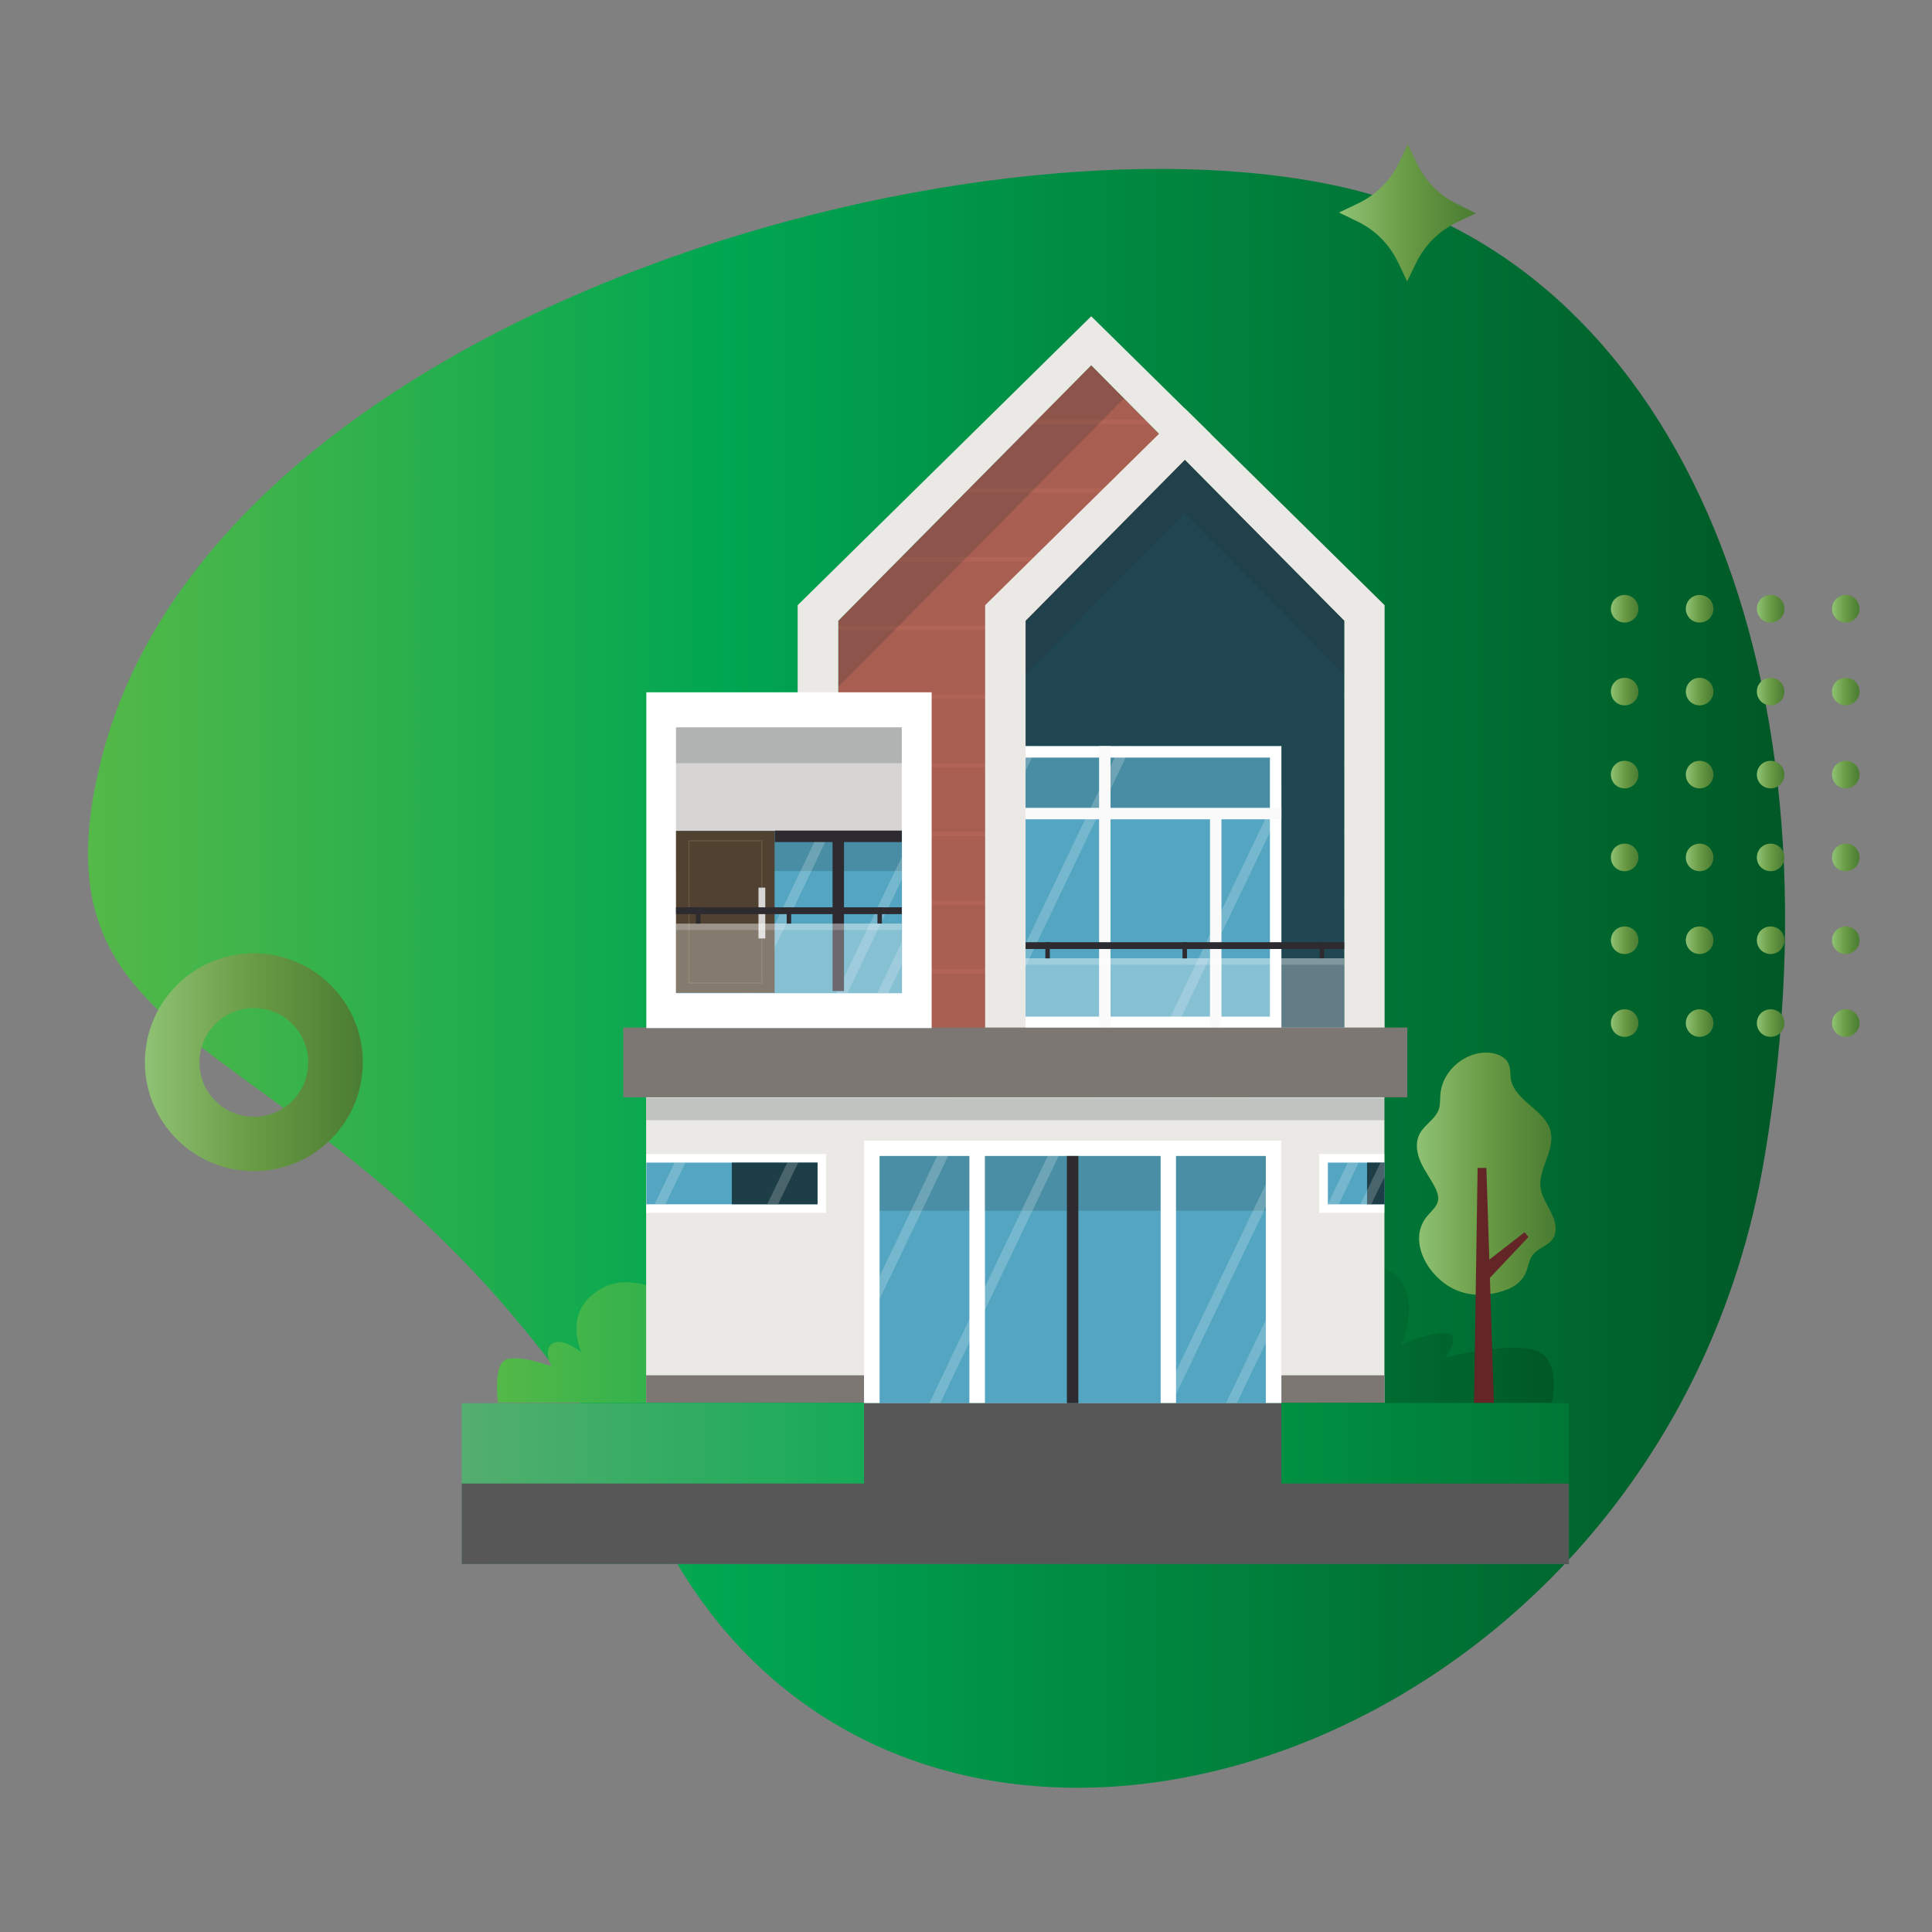 <?xml version="1.0" encoding="utf-8"?>
<!-- Generator: Adobe Illustrator 24.0.1, SVG Export Plug-In . SVG Version: 6.00 Build 0)  -->
<!DOCTYPE svg PUBLIC "-//W3C//DTD SVG 1.1//EN" "http://www.w3.org/Graphics/SVG/1.1/DTD/svg11.dtd">
<svg version="1.1" id="Layer_1" xmlns:x="http://ns.adobe.com/Extensibility/1.0/" xmlns:i="http://ns.adobe.com/AdobeIllustrator/10.0/" xmlns:graph="http://ns.adobe.com/Graphs/1.0/"
	 xmlns="http://www.w3.org/2000/svg" xmlns:xlink="http://www.w3.org/1999/xlink" x="0px" y="0px" viewBox="0 0 1080 1080"
	 style="enable-background:new 0 0 1080 1080;" xml:space="preserve">
<rect x="0" y="0" width="1080" height="1080" fill="#808080" stroke="none"/>
<style type="text/css">
	.st0{fill:url(#SVGID_1_);}
	.st1{fill:url(#SVGID_2_);}
	.st2{fill:url(#SVGID_3_);}
	.st3{fill:#A85E51;}
	.st4{fill:#B16355;}
	.st5{opacity:0.2;fill:#223030;}
	.st6{fill:#EAE9E5;}
	.st7{fill:#204652;}
	.st8{fill:#53A5C1;}
	.st9{opacity:0.2;fill:#FFFFFF;}
	.st10{fill:#FFFFFF;}
	.st11{fill:none;stroke:#FAFAFA;stroke-width:6.399;stroke-miterlimit:10;}
	.st12{fill:#7C7772;}
	.st13{opacity:0.3;fill:#FFFFFF;}
	.st14{fill:#2D2A30;}
	.st15{opacity:0.2;}
	.st16{fill:#223030;}
	.st17{fill:none;stroke:#2D2A30;stroke-width:6.399;stroke-miterlimit:10;}
	.st18{fill:#D6D5D3;}
	.st19{fill:#504131;}
	.st20{fill:none;stroke:#63523E;stroke-width:0.8;stroke-miterlimit:10;}
	.st21{fill:#1D3D47;}
	.st22{fill:#575757;}
	.st23{fill:url(#SVGID_4_);}
	.st24{fill:#632526;}
	.st25{fill:url(#SVGID_5_);}
	.st26{fill:url(#SVGID_6_);}
	.st27{fill:url(#SVGID_7_);}
	.st28{fill:url(#SVGID_8_);}
	.st29{fill:url(#SVGID_9_);}
	.st30{fill:url(#SVGID_10_);}
	.st31{fill:url(#SVGID_11_);}
	.st32{fill:url(#SVGID_12_);}
	.st33{fill:url(#SVGID_13_);}
	.st34{fill:url(#SVGID_14_);}
	.st35{fill:url(#SVGID_15_);}
	.st36{fill:url(#SVGID_16_);}
	.st37{fill:url(#SVGID_17_);}
	.st38{fill:url(#SVGID_18_);}
	.st39{fill:url(#SVGID_19_);}
	.st40{fill:url(#SVGID_20_);}
	.st41{fill:url(#SVGID_21_);}
	.st42{fill:url(#SVGID_22_);}
	.st43{fill:url(#SVGID_23_);}
	.st44{fill:url(#SVGID_24_);}
	.st45{fill:url(#SVGID_25_);}
	.st46{fill:url(#SVGID_26_);}
	.st47{fill:url(#SVGID_27_);}
	.st48{fill:url(#SVGID_28_);}
	.st49{fill:url(#SVGID_29_);}
	.st50{fill:url(#SVGID_30_);}
</style>
<linearGradient id="SVGID_1_" gradientUnits="userSpaceOnUse" x1="49.175" y1="546.865" x2="997.868" y2="546.865">
	<stop  offset="0" style="stop-color:#54B948"/>
	<stop  offset="0.376" style="stop-color:#00A651"/>
	<stop  offset="1" style="stop-color:#005826"/>
</linearGradient>
<path class="st0" d="M986.3,647.4c-58,343.6-475.5,475.2-614.6,214.6C209.4,558.3,6.7,618.5,57,423
	c63.4-246.3,484.1-365.9,693.9-318.3C931.2,145.6,1033.8,365.7,986.3,647.4z"/>
<g>
	<linearGradient id="SVGID_2_" gradientUnits="userSpaceOnUse" x1="277.951" y1="737.871" x2="868.636" y2="737.871">
		<stop  offset="0" style="stop-color:#54B948"/>
		<stop  offset="0.376" style="stop-color:#00A651"/>
		<stop  offset="1" style="stop-color:#005826"/>
	</linearGradient>
	<path class="st1" d="M856.3,754.2c-17.2-3.4-48.3,4.6-48.3,4.6s9.4-12.2,0.8-13.4c-8.7-1.2-25.4,6.2-25.4,6.2s21.3-46.7-31-46.8
		c-52.3-0.1-100.6,52.1-100.6,52.1s12.5-37.2-23.2-42.1c-35.7-4.9-54.8,24.5-54.8,24.5s7.8-14.1-7.6-17.7c-15.4-3.6-32,21.2-32,21.2
		s-1.3-50.2-47.1-51.1c-45.7-0.9-53.6,39.5-53.6,39.5s-5.9-11-16.3-12c-10.4-1-15.9,21.3-15.9,21.3s-39.5-33.5-63.8-20.9
		c-24.3,12.6-12.4,36.4-12.4,36.4s-10.4-8.4-16.1-5.1c-5.7,3.4-0.8,12.8-0.8,12.8s-20.5-7.5-26.5-3c-6,4.5-3.3,23.4-3.3,23.4
		l589.1,0C867.6,784.2,873.6,757.6,856.3,754.2z"/>
	<linearGradient id="SVGID_3_" gradientUnits="userSpaceOnUse" x1="258.088" y1="829.345" x2="876.976" y2="829.345">
		<stop  offset="0" style="stop-color:#54AE6F"/>
		<stop  offset="0.489" style="stop-color:#00AA4F"/>
		<stop  offset="1" style="stop-color:#007736"/>
	</linearGradient>
	<rect x="258.1" y="784.4" class="st2" width="618.9" height="89.9"/>
	<g>
		<polygon class="st3" points="751.3,347 751.3,574.7 468.6,574.7 468.6,347 501.4,313.9 503.9,311.4 539.4,275.5 541.8,273 
			577.4,237.1 579.8,234.6 610,204.2 640.1,234.6 642.6,237.1 678.1,273 680.6,275.5 716.1,311.4 718.5,313.9 		"/>
		<g>
			<polygon class="st4" points="642.6,237.1 577.4,237.1 579.8,234.6 640.1,234.6 			"/>
			<polygon class="st4" points="680.6,275.5 539.4,275.5 541.8,273 678.1,273 			"/>
			<polygon class="st4" points="718.5,313.9 501.4,313.9 503.9,311.4 716.1,311.4 			"/>
			<rect x="468.6" y="349.8" class="st4" width="282.7" height="2.5"/>
			<rect x="468.6" y="388.2" class="st4" width="282.7" height="2.5"/>
			<rect x="468.6" y="426.6" class="st4" width="282.7" height="2.5"/>
			<rect x="468.6" y="465" class="st4" width="282.7" height="2.5"/>
			<rect x="468.6" y="503.4" class="st4" width="282.7" height="2.5"/>
			<rect x="468.6" y="541.8" class="st4" width="282.7" height="2.5"/>
		</g>
		<polygon class="st5" points="468.6,384 628.3,222.7 610,204.2 468.6,347 		"/>
		<polygon class="st6" points="610,176.8 445.9,338.3 445.9,574.7 468.6,574.7 468.6,347 610,204.2 751.4,347 751.4,574.7 
			774,574.7 774,338.3 		"/>
		<polygon class="st7" points="662.3,257.1 573.3,347 573.3,574.7 751.4,574.7 751.4,347 		"/>
		<polygon class="st5" points="662.3,257.1 573.3,347 573.3,376.9 662.3,287 751.4,376.9 751.4,347 		"/>
		<g>
			<rect x="552" y="417.1" class="st8" width="164.3" height="157.6"/>
			<rect x="552" y="417.8" class="st5" width="164.3" height="35.4"/>
			<polygon class="st9" points="579.9,417.1 552,475.2 552,462.5 573.8,417.1 			"/>
			<polygon class="st9" points="632.3,417.1 556.8,574.7 550.7,574.7 626.2,417.1 			"/>
			<polygon class="st9" points="716.3,439.1 716.3,451.9 657.4,574.7 651.3,574.7 			"/>
			<g>
				<g>
					<path class="st10" d="M709.9,423.5v144.8H558.4V423.5H709.9 M716.3,417.1H552v157.6h164.3V417.1L716.3,417.1z"/>
				</g>
			</g>
			<line class="st11" x1="552" y1="454.8" x2="716.3" y2="454.8"/>
			<line class="st11" x1="617.6" y1="417.1" x2="617.6" y2="574.7"/>
			<line class="st11" x1="679.6" y1="454.8" x2="679.6" y2="574.7"/>
		</g>
		<polygon class="st6" points="550.7,338.3 550.7,574.7 573.3,574.7 573.3,347 676.7,242.5 662.3,228.3 		"/>
		<g>
			<rect x="348.4" y="574.4" class="st12" width="438.3" height="39"/>
			<rect x="361.2" y="613.4" class="st6" width="412.7" height="170.7"/>
		</g>
		<rect x="361.2" y="768.8" class="st12" width="412.7" height="15.3"/>
		<g>
			<rect x="573.3" y="535.7" class="st13" width="178.1" height="38.9"/>
			<rect x="573.3" y="526.7" class="st14" width="178.1" height="3.8"/>
			<g>
				
					<rect x="581.1" y="530" transform="matrix(-1.836970e-16 1 -1 -1.836970e-16 1116.857 -54.451)" class="st14" width="9.1" height="2.5"/>
				
					<rect x="657.8" y="530" transform="matrix(-1.836970e-16 1 -1 -1.836970e-16 1193.526 -131.12)" class="st14" width="9.1" height="2.5"/>
				
					<rect x="734.4" y="530" transform="matrix(-1.836970e-16 1 -1 -1.836970e-16 1270.195 -207.79)" class="st14" width="9.1" height="2.5"/>
			</g>
			<rect x="573.3" y="535.7" class="st9" width="178.1" height="3.6"/>
		</g>
		<g>
			<rect x="483" y="637.6" class="st10" width="233.3" height="146.8"/>
			<g>
				<g>
					<g>
						<rect x="491.7" y="646.2" class="st8" width="50.2" height="138.2"/>
					</g>
				</g>
			</g>
			<g>
				<g>
					<g>
						<rect x="550.6" y="646.2" class="st8" width="98.2" height="138.2"/>
					</g>
				</g>
			</g>
			<g>
				<g>
					<g>
						<rect x="657.4" y="646.2" class="st8" width="50.2" height="138.2"/>
					</g>
				</g>
			</g>
			<g class="st15">
				<rect x="491.7" y="646.2" class="st16" width="50.2" height="30.6"/>
			</g>
			<g class="st15">
				<rect x="550.5" y="646.2" class="st16" width="98.2" height="30.6"/>
			</g>
			<g class="st15">
				<rect x="657.4" y="646.2" class="st16" width="50.2" height="30.6"/>
			</g>
			<line class="st17" x1="599.6" y1="784.4" x2="599.6" y2="646.2"/>
			<polygon class="st9" points="530,646.2 491.7,726.2 491.7,713.4 523.9,646.2 			"/>
			<polygon class="st9" points="591.8,646.2 547.2,739.3 538.5,757.4 525.6,784.4 519.5,784.4 538.5,744.6 547.2,726.5 585.7,646.2 
							"/>
			<polygon class="st9" points="707.6,661.9 707.6,674.6 655,784.4 648.9,784.4 			"/>
			<polygon class="st9" points="707.6,737.9 707.6,750.6 691.4,784.4 685.3,784.4 			"/>
		</g>
		<rect x="361.3" y="387" class="st10" width="159.5" height="187.7"/>
		<rect x="377.9" y="406.6" class="st18" width="126.2" height="148.5"/>
		<rect x="378" y="464.5" class="st8" width="126.2" height="90.7"/>
		<rect x="377.9" y="464.5" class="st5" width="126.2" height="22.4"/>
		<polygon class="st9" points="464.3,464.5 420.9,555.2 414.7,555.2 458.2,464.5 		"/>
		<polygon class="st9" points="504.1,479 504.1,491.7 473.7,555.2 467.6,555.2 		"/>
		<polygon class="st9" points="504.1,526.6 504.1,539.3 496.5,555.2 490.4,555.2 		"/>
		<rect x="433.1" y="464.3" class="st14" width="71" height="6.4"/>
		<rect x="465.4" y="466.8" class="st14" width="6.4" height="87.2"/>
		<g>
			<rect x="377.9" y="464.5" class="st19" width="55.1" height="90.5"/>
			<rect x="385.1" y="470" class="st20" width="40.8" height="79.5"/>
			<rect x="424" y="496.2" class="st18" width="3.8" height="28.4"/>
		</g>
		<g>
			<rect x="377.9" y="516.3" class="st13" width="126.2" height="38.9"/>
			<rect x="377.9" y="507.2" class="st14" width="126.2" height="3.8"/>
			<g>
				
					<rect x="385.8" y="510.5" transform="matrix(-1.836970e-16 1 -1 -1.836970e-16 902.043 121.443)" class="st14" width="9.1" height="2.5"/>
				
					<rect x="436.5" y="510.5" transform="matrix(-1.836970e-16 1 -1 -1.836970e-16 952.776 70.71)" class="st14" width="9.1" height="2.5"/>
				
					<rect x="487.2" y="510.5" transform="matrix(-1.836970e-16 1 -1 -1.836970e-16 1003.508 19.978)" class="st14" width="9.1" height="2.5"/>
			</g>
			<rect x="377.9" y="516.3" class="st9" width="126.2" height="3.6"/>
		</g>
		<rect x="377.9" y="406.6" class="st5" width="126.2" height="20"/>
		<rect x="361.3" y="613.7" class="st5" width="412.7" height="12.5"/>
		<g>
			<rect x="361.3" y="645.1" class="st10" width="100.5" height="32.9"/>
			<rect x="361.3" y="649.9" class="st8" width="95.7" height="23.3"/>
			<rect x="409.1" y="649.9" class="st21" width="47.9" height="23.3"/>
			<polygon class="st9" points="383.2,649.9 372,673.1 365.9,673.1 377.1,649.9 			"/>
			<polygon class="st9" points="446.2,649.9 435,673.1 428.9,673.1 440.1,649.9 			"/>
		</g>
		<g>
			<rect x="737.4" y="645.1" class="st10" width="36.4" height="32.9"/>
			<rect x="742.3" y="649.9" class="st8" width="31.7" height="23.3"/>
			<rect x="764.2" y="649.9" class="st21" width="9.8" height="23.3"/>
			<polygon class="st9" points="759.5,649.9 748.4,673.1 742.3,673.1 753.4,649.9 			"/>
			<polygon class="st9" points="774,649.9 774,657.8 766.6,673.1 760.5,673.1 771.7,649.9 			"/>
		</g>
	</g>
	<polygon class="st22" points="483,784.4 716.3,784.4 716.3,829.3 877,829.3 877,874.3 258.1,874.3 258.1,829.3 483,829.3 	"/>
	<g>
		<linearGradient id="SVGID_4_" gradientUnits="userSpaceOnUse" x1="791.994" y1="656.223" x2="869.489" y2="656.223">
			<stop  offset="0" style="stop-color:#8FC274"/>
			<stop  offset="0.5" style="stop-color:#699A44"/>
			<stop  offset="1" style="stop-color:#4A7C32"/>
		</linearGradient>
		<path class="st23" d="M797.9,679.7c2.3-2.8,5.5-5.2,6-8.8c0.3-2.3-0.5-4.6-1.5-6.7c-2.4-4.9-5.8-9.3-8.1-14.3
			c-2.3-5-3.3-11-0.8-15.9c2.7-5.3,8.9-8.3,10.8-13.9c0.9-2.7,0.6-5.6,0.9-8.4c1-13.3,14.2-24.4,27.5-23.2c4.3,0.4,8.9,2.3,10.6,6.2
			c1.2,2.7,0.8,5.7,1.3,8.6c2.2,12.3,19.2,17,22.2,29.1c2.7,11.1-8,22.2-5.3,33.2c1.8,7.6,9.2,14.8,8,23.1c-1,6.8-7.5,7.6-11.9,11.9
			c-3,2.9-3.1,7.6-4.9,11.4c-2,4.2-5.9,7.2-10.3,8.9c-14.2,5.4-28.9,3.6-39.6-7.6C794.2,704.6,789,690.2,797.9,679.7z"/>
		<polygon class="st24" points="824,784.2 826,652.9 830.9,652.9 835.1,784.2 		"/>
		<polygon class="st24" points="829.5,706.5 852.3,688.8 854.4,691.5 830.7,716.6 		"/>
	</g>
</g>
<linearGradient id="SVGID_5_" gradientUnits="userSpaceOnUse" x1="748.413" y1="119.006" x2="824.957" y2="119.006">
	<stop  offset="0" style="stop-color:#8FC274"/>
	<stop  offset="0.5" style="stop-color:#699A44"/>
	<stop  offset="1" style="stop-color:#4A7C32"/>
</linearGradient>
<path class="st25" d="M787,80.7l5.1,10.7c4.7,9.8,12.5,17.8,22.3,22.6l10.7,5.2l-10.7,5.1c-9.8,4.7-17.8,12.5-22.6,22.3l-5.2,10.7
	l-5.1-10.7c-4.7-9.8-12.5-17.8-22.3-22.6l-10.7-5.2l10.7-5.1c9.8-4.7,17.8-12.5,22.6-22.3L787,80.7z"/>
<linearGradient id="SVGID_6_" gradientUnits="userSpaceOnUse" x1="80.94" y1="593.867" x2="202.806" y2="593.867">
	<stop  offset="0" style="stop-color:#8FC274"/>
	<stop  offset="0.5" style="stop-color:#699A44"/>
	<stop  offset="1" style="stop-color:#4A7C32"/>
</linearGradient>
<path class="st26" d="M141.9,532.9c-33.7,0-60.9,27.3-60.9,60.9c0,33.6,27.3,60.9,60.9,60.9c33.7,0,60.9-27.3,60.9-60.9
	C202.8,560.2,175.5,532.9,141.9,532.9z M141.9,624.3c-16.8,0-30.4-13.6-30.4-30.4c0-16.8,13.6-30.4,30.4-30.4
	c16.8,0,30.4,13.6,30.4,30.4C172.3,610.7,158.7,624.3,141.9,624.3z"/>
<g>
	<g>
		<g>
			<linearGradient id="SVGID_7_" gradientUnits="userSpaceOnUse" x1="1024.065" y1="571.939" x2="1039.463" y2="571.939">
				<stop  offset="0" style="stop-color:#8FC274"/>
				<stop  offset="0.5" style="stop-color:#699A44"/>
				<stop  offset="1" style="stop-color:#4A7C32"/>
			</linearGradient>
			<path class="st27" d="M1031.8,579.6c-4.3,0-7.7-3.4-7.7-7.7c0-4.3,3.4-7.7,7.7-7.7c4.3,0,7.7,3.4,7.7,7.7
				C1039.5,576.2,1036,579.6,1031.8,579.6z"/>
			<linearGradient id="SVGID_8_" gradientUnits="userSpaceOnUse" x1="1024.065" y1="525.613" x2="1039.463" y2="525.613">
				<stop  offset="0" style="stop-color:#8FC274"/>
				<stop  offset="0.5" style="stop-color:#699A44"/>
				<stop  offset="1" style="stop-color:#4A7C32"/>
			</linearGradient>
			<path class="st28" d="M1031.8,533.3c-4.3,0-7.7-3.4-7.7-7.7c0-4.3,3.4-7.7,7.7-7.7c4.3,0,7.7,3.4,7.7,7.7
				C1039.5,529.9,1036,533.3,1031.8,533.3z"/>
			<linearGradient id="SVGID_9_" gradientUnits="userSpaceOnUse" x1="1024.065" y1="479.288" x2="1039.463" y2="479.288">
				<stop  offset="0" style="stop-color:#8FC274"/>
				<stop  offset="0.5" style="stop-color:#699A44"/>
				<stop  offset="1" style="stop-color:#4A7C32"/>
			</linearGradient>
			<path class="st29" d="M1031.8,487c-4.3,0-7.7-3.4-7.7-7.7s3.4-7.7,7.7-7.7c4.3,0,7.7,3.4,7.7,7.7S1036,487,1031.8,487z"/>
			<linearGradient id="SVGID_10_" gradientUnits="userSpaceOnUse" x1="1024.065" y1="432.962" x2="1039.463" y2="432.962">
				<stop  offset="0" style="stop-color:#8FC274"/>
				<stop  offset="0.5" style="stop-color:#699A44"/>
				<stop  offset="1" style="stop-color:#4A7C32"/>
			</linearGradient>
			<path class="st30" d="M1031.8,440.7c-4.3,0-7.7-3.4-7.7-7.7s3.4-7.7,7.7-7.7c4.3,0,7.7,3.4,7.7,7.7S1036,440.7,1031.8,440.7z"/>
			<linearGradient id="SVGID_11_" gradientUnits="userSpaceOnUse" x1="1024.065" y1="386.636" x2="1039.463" y2="386.636">
				<stop  offset="0" style="stop-color:#8FC274"/>
				<stop  offset="0.5" style="stop-color:#699A44"/>
				<stop  offset="1" style="stop-color:#4A7C32"/>
			</linearGradient>
			<path class="st31" d="M1031.8,394.3c-4.3,0-7.7-3.4-7.7-7.7c0-4.3,3.4-7.7,7.7-7.7c4.3,0,7.7,3.4,7.7,7.7
				C1039.5,390.9,1036,394.3,1031.8,394.3z"/>
			<linearGradient id="SVGID_12_" gradientUnits="userSpaceOnUse" x1="1024.065" y1="340.31" x2="1039.463" y2="340.31">
				<stop  offset="0" style="stop-color:#8FC274"/>
				<stop  offset="0.5" style="stop-color:#699A44"/>
				<stop  offset="1" style="stop-color:#4A7C32"/>
			</linearGradient>
			<path class="st32" d="M1031.8,348c-4.3,0-7.7-3.4-7.7-7.7c0-4.3,3.4-7.7,7.7-7.7c4.3,0,7.7,3.4,7.7,7.7
				C1039.5,344.6,1036,348,1031.8,348z"/>
		</g>
		<g>
			<linearGradient id="SVGID_13_" gradientUnits="userSpaceOnUse" x1="982.15" y1="571.939" x2="997.547" y2="571.939">
				<stop  offset="0" style="stop-color:#8FC274"/>
				<stop  offset="0.5" style="stop-color:#699A44"/>
				<stop  offset="1" style="stop-color:#4A7C32"/>
			</linearGradient>
			<path class="st33" d="M989.8,579.6c-4.3,0-7.7-3.4-7.7-7.7c0-4.3,3.4-7.7,7.7-7.7s7.7,3.4,7.7,7.7
				C997.5,576.2,994.1,579.6,989.8,579.6z"/>
			<linearGradient id="SVGID_14_" gradientUnits="userSpaceOnUse" x1="982.15" y1="525.613" x2="997.547" y2="525.613">
				<stop  offset="0" style="stop-color:#8FC274"/>
				<stop  offset="0.5" style="stop-color:#699A44"/>
				<stop  offset="1" style="stop-color:#4A7C32"/>
			</linearGradient>
			<path class="st34" d="M989.8,533.3c-4.3,0-7.7-3.4-7.7-7.7c0-4.3,3.4-7.7,7.7-7.7s7.7,3.4,7.7,7.7
				C997.5,529.9,994.1,533.3,989.8,533.3z"/>
			<linearGradient id="SVGID_15_" gradientUnits="userSpaceOnUse" x1="982.15" y1="479.288" x2="997.547" y2="479.288">
				<stop  offset="0" style="stop-color:#8FC274"/>
				<stop  offset="0.5" style="stop-color:#699A44"/>
				<stop  offset="1" style="stop-color:#4A7C32"/>
			</linearGradient>
			<path class="st35" d="M989.8,487c-4.3,0-7.7-3.4-7.7-7.7s3.4-7.7,7.7-7.7s7.7,3.4,7.7,7.7S994.1,487,989.8,487z"/>
			<linearGradient id="SVGID_16_" gradientUnits="userSpaceOnUse" x1="982.15" y1="432.962" x2="997.547" y2="432.962">
				<stop  offset="0" style="stop-color:#8FC274"/>
				<stop  offset="0.5" style="stop-color:#699A44"/>
				<stop  offset="1" style="stop-color:#4A7C32"/>
			</linearGradient>
			<path class="st36" d="M989.8,440.7c-4.3,0-7.7-3.4-7.7-7.7s3.4-7.7,7.7-7.7s7.7,3.4,7.7,7.7S994.1,440.7,989.8,440.7z"/>
			<linearGradient id="SVGID_17_" gradientUnits="userSpaceOnUse" x1="982.15" y1="386.636" x2="997.547" y2="386.636">
				<stop  offset="0" style="stop-color:#8FC274"/>
				<stop  offset="0.5" style="stop-color:#699A44"/>
				<stop  offset="1" style="stop-color:#4A7C32"/>
			</linearGradient>
			<path class="st37" d="M989.8,394.3c-4.3,0-7.7-3.4-7.7-7.7c0-4.3,3.4-7.7,7.7-7.7s7.7,3.4,7.7,7.7
				C997.5,390.9,994.1,394.3,989.8,394.3z"/>
			<linearGradient id="SVGID_18_" gradientUnits="userSpaceOnUse" x1="982.15" y1="340.31" x2="997.547" y2="340.31">
				<stop  offset="0" style="stop-color:#8FC274"/>
				<stop  offset="0.5" style="stop-color:#699A44"/>
				<stop  offset="1" style="stop-color:#4A7C32"/>
			</linearGradient>
			<path class="st38" d="M989.8,348c-4.3,0-7.7-3.4-7.7-7.7c0-4.3,3.4-7.7,7.7-7.7s7.7,3.4,7.7,7.7C997.5,344.6,994.1,348,989.8,348
				z"/>
		</g>
	</g>
	<g>
		<g>
			<linearGradient id="SVGID_19_" gradientUnits="userSpaceOnUse" x1="942.404" y1="571.939" x2="957.801" y2="571.939">
				<stop  offset="0" style="stop-color:#8FC274"/>
				<stop  offset="0.5" style="stop-color:#699A44"/>
				<stop  offset="1" style="stop-color:#4A7C32"/>
			</linearGradient>
			<path class="st39" d="M950.1,579.6c-4.3,0-7.7-3.4-7.7-7.7c0-4.3,3.4-7.7,7.7-7.7c4.3,0,7.7,3.4,7.7,7.7
				C957.8,576.2,954.4,579.6,950.1,579.6z"/>
			<linearGradient id="SVGID_20_" gradientUnits="userSpaceOnUse" x1="942.404" y1="525.613" x2="957.801" y2="525.613">
				<stop  offset="0" style="stop-color:#8FC274"/>
				<stop  offset="0.5" style="stop-color:#699A44"/>
				<stop  offset="1" style="stop-color:#4A7C32"/>
			</linearGradient>
			<path class="st40" d="M950.1,533.3c-4.3,0-7.7-3.4-7.7-7.7c0-4.3,3.4-7.7,7.7-7.7c4.3,0,7.7,3.4,7.7,7.7
				C957.8,529.9,954.4,533.3,950.1,533.3z"/>
			<linearGradient id="SVGID_21_" gradientUnits="userSpaceOnUse" x1="942.404" y1="479.288" x2="957.801" y2="479.288">
				<stop  offset="0" style="stop-color:#8FC274"/>
				<stop  offset="0.5" style="stop-color:#699A44"/>
				<stop  offset="1" style="stop-color:#4A7C32"/>
			</linearGradient>
			<path class="st41" d="M950.1,487c-4.3,0-7.7-3.4-7.7-7.7s3.4-7.7,7.7-7.7c4.3,0,7.7,3.4,7.7,7.7S954.4,487,950.1,487z"/>
			<linearGradient id="SVGID_22_" gradientUnits="userSpaceOnUse" x1="942.404" y1="432.962" x2="957.801" y2="432.962">
				<stop  offset="0" style="stop-color:#8FC274"/>
				<stop  offset="0.5" style="stop-color:#699A44"/>
				<stop  offset="1" style="stop-color:#4A7C32"/>
			</linearGradient>
			<path class="st42" d="M950.1,440.7c-4.3,0-7.7-3.4-7.7-7.7s3.4-7.7,7.7-7.7c4.3,0,7.7,3.4,7.7,7.7S954.4,440.7,950.1,440.7z"/>
			<linearGradient id="SVGID_23_" gradientUnits="userSpaceOnUse" x1="942.404" y1="386.636" x2="957.801" y2="386.636">
				<stop  offset="0" style="stop-color:#8FC274"/>
				<stop  offset="0.5" style="stop-color:#699A44"/>
				<stop  offset="1" style="stop-color:#4A7C32"/>
			</linearGradient>
			<path class="st43" d="M950.1,394.3c-4.3,0-7.7-3.4-7.7-7.7c0-4.3,3.4-7.7,7.7-7.7c4.3,0,7.7,3.4,7.7,7.7
				C957.8,390.9,954.4,394.3,950.1,394.3z"/>
			<linearGradient id="SVGID_24_" gradientUnits="userSpaceOnUse" x1="942.404" y1="340.31" x2="957.801" y2="340.31">
				<stop  offset="0" style="stop-color:#8FC274"/>
				<stop  offset="0.5" style="stop-color:#699A44"/>
				<stop  offset="1" style="stop-color:#4A7C32"/>
			</linearGradient>
			<path class="st44" d="M950.1,348c-4.3,0-7.7-3.4-7.7-7.7c0-4.3,3.4-7.7,7.7-7.7c4.3,0,7.7,3.4,7.7,7.7
				C957.8,344.6,954.4,348,950.1,348z"/>
		</g>
		<g>
			<linearGradient id="SVGID_25_" gradientUnits="userSpaceOnUse" x1="900.489" y1="571.939" x2="915.886" y2="571.939">
				<stop  offset="0" style="stop-color:#8FC274"/>
				<stop  offset="0.5" style="stop-color:#699A44"/>
				<stop  offset="1" style="stop-color:#4A7C32"/>
			</linearGradient>
			<path class="st45" d="M908.2,579.6c-4.3,0-7.7-3.4-7.7-7.7c0-4.3,3.4-7.7,7.7-7.7s7.7,3.4,7.7,7.7
				C915.9,576.2,912.4,579.6,908.2,579.6z"/>
			<linearGradient id="SVGID_26_" gradientUnits="userSpaceOnUse" x1="900.489" y1="525.613" x2="915.886" y2="525.613">
				<stop  offset="0" style="stop-color:#8FC274"/>
				<stop  offset="0.5" style="stop-color:#699A44"/>
				<stop  offset="1" style="stop-color:#4A7C32"/>
			</linearGradient>
			<path class="st46" d="M908.2,533.3c-4.3,0-7.7-3.4-7.7-7.7c0-4.3,3.4-7.7,7.7-7.7s7.7,3.4,7.7,7.7
				C915.9,529.9,912.4,533.3,908.2,533.3z"/>
			<linearGradient id="SVGID_27_" gradientUnits="userSpaceOnUse" x1="900.489" y1="479.288" x2="915.886" y2="479.288">
				<stop  offset="0" style="stop-color:#8FC274"/>
				<stop  offset="0.5" style="stop-color:#699A44"/>
				<stop  offset="1" style="stop-color:#4A7C32"/>
			</linearGradient>
			<path class="st47" d="M908.2,487c-4.3,0-7.7-3.4-7.7-7.7s3.4-7.7,7.7-7.7s7.7,3.4,7.7,7.7S912.4,487,908.2,487z"/>
			<linearGradient id="SVGID_28_" gradientUnits="userSpaceOnUse" x1="900.489" y1="432.962" x2="915.886" y2="432.962">
				<stop  offset="0" style="stop-color:#8FC274"/>
				<stop  offset="0.5" style="stop-color:#699A44"/>
				<stop  offset="1" style="stop-color:#4A7C32"/>
			</linearGradient>
			<path class="st48" d="M908.2,440.7c-4.3,0-7.7-3.4-7.7-7.7s3.4-7.7,7.7-7.7s7.7,3.4,7.7,7.7S912.4,440.7,908.2,440.7z"/>
			<linearGradient id="SVGID_29_" gradientUnits="userSpaceOnUse" x1="900.489" y1="386.636" x2="915.886" y2="386.636">
				<stop  offset="0" style="stop-color:#8FC274"/>
				<stop  offset="0.5" style="stop-color:#699A44"/>
				<stop  offset="1" style="stop-color:#4A7C32"/>
			</linearGradient>
			<path class="st49" d="M908.2,394.3c-4.3,0-7.7-3.4-7.7-7.7c0-4.3,3.4-7.7,7.7-7.7s7.7,3.4,7.7,7.7
				C915.9,390.9,912.4,394.3,908.2,394.3z"/>
			<linearGradient id="SVGID_30_" gradientUnits="userSpaceOnUse" x1="900.489" y1="340.31" x2="915.886" y2="340.31">
				<stop  offset="0" style="stop-color:#8FC274"/>
				<stop  offset="0.5" style="stop-color:#699A44"/>
				<stop  offset="1" style="stop-color:#4A7C32"/>
			</linearGradient>
			<path class="st50" d="M908.2,348c-4.3,0-7.7-3.4-7.7-7.7c0-4.3,3.4-7.7,7.7-7.7s7.7,3.4,7.7,7.7C915.9,344.6,912.4,348,908.2,348
				z"/>
		</g>
	</g>
</g>
</svg>
